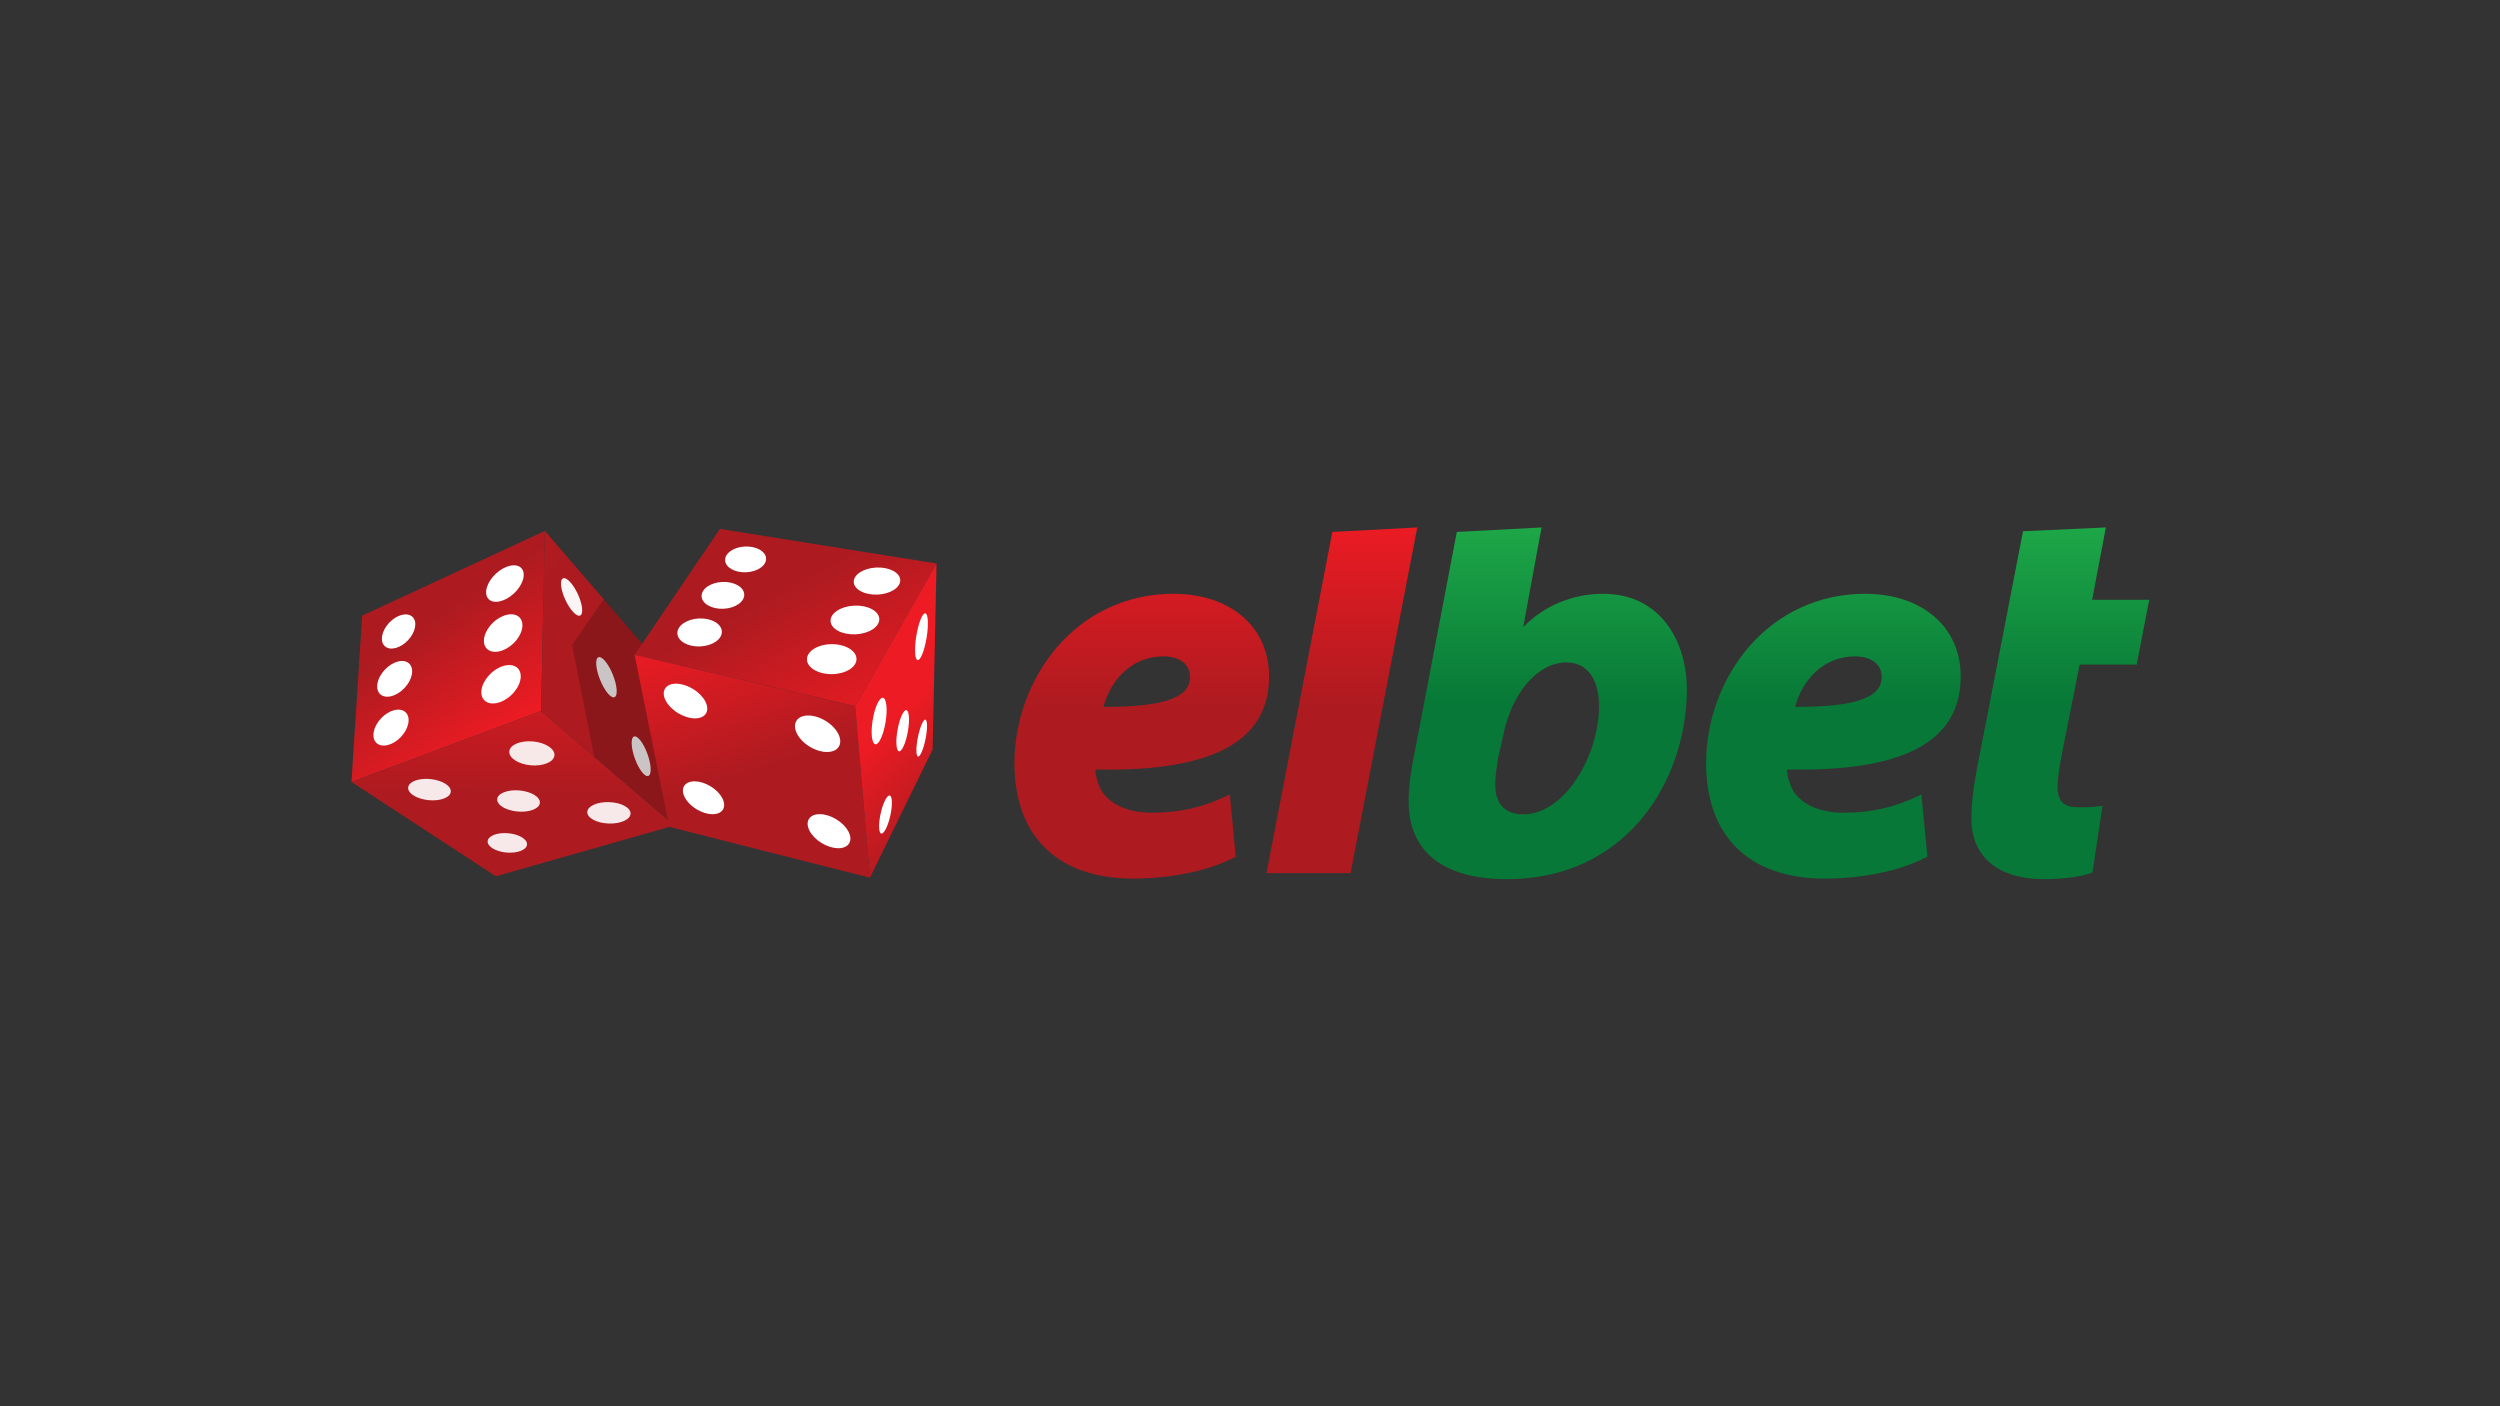 <?xml version="1.0" encoding="UTF-8" standalone="no"?>
<svg xmlns:dc="http://purl.org/dc/elements/1.1/" xmlns:cc="http://creativecommons.org/ns#" xmlns:rdf="http://www.w3.org/1999/02/22-rdf-syntax-ns#" xmlns:svg="http://www.w3.org/2000/svg" xmlns="http://www.w3.org/2000/svg" viewBox="0 0 2560 1440" height="1440" width="2560" xml:space="preserve" id="svg2" version="1.1">
  <rect x="0" y="0" width="2560" height="1440" fill="#333333" stroke="none"/>
  <defs id="defs6">
    <clipPath id="clipPath18" clipPathUnits="userSpaceOnUse">
      <path id="path16" d="M 278.212,607.337 270,479.577 l 145.682,54.475 2.85,138.361 z" />
    </clipPath>
    <linearGradient id="linearGradient32" spreadMethod="pad" gradientTransform="matrix(111.528,-163.087,-163.087,-111.528,273.865,678.942)" gradientUnits="userSpaceOnUse" y2="0" x2="1" y1="0" x1="0">
      <stop id="stop24" offset="0" style="stop-opacity:1;stop-color:#ad1b20" />
      <stop id="stop26" offset="0.485" style="stop-opacity:1;stop-color:#ad1b20" />
      <stop id="stop28" offset="1" style="stop-opacity:1;stop-color:#ed1b23" />
      <stop id="stop30" offset="1" style="stop-opacity:1;stop-color:#ed1b23" />
    </linearGradient>
    <clipPath id="clipPath42" clipPathUnits="userSpaceOnUse">
      <path id="path40" d="m 270,479.577 110.893,-72.444 137.054,39.018 -102.265,87.901 z" />
    </clipPath>
    <linearGradient id="linearGradient56" spreadMethod="pad" gradientTransform="matrix(2.956,266.58,266.58,-2.956,392.637,342.352)" gradientUnits="userSpaceOnUse" y2="0" x2="1" y1="0" x1="0">
      <stop id="stop48" offset="0" style="stop-opacity:1;stop-color:#ad1b20" />
      <stop id="stop50" offset="0.485" style="stop-opacity:1;stop-color:#ad1b20" />
      <stop id="stop52" offset="1" style="stop-opacity:1;stop-color:#ed1b23" />
      <stop id="stop54" offset="1" style="stop-opacity:1;stop-color:#ed1b23" />
    </linearGradient>
    <clipPath id="clipPath66" clipPathUnits="userSpaceOnUse">
      <path id="path64" d="M 0,1080 H 1920 V 0 H 0 Z" />
    </clipPath>
    <clipPath id="clipPath74" clipPathUnits="userSpaceOnUse">
      <path id="path72" d="M 313.529,510.827 H 484.397 V 425.241 H 313.529 Z" />
    </clipPath>
    <clipPath id="clipPath130" clipPathUnits="userSpaceOnUse">
      <path id="path128" d="m 415.681,534.052 102.265,-87.9 -21.52,135.838 -77.894,90.422 z" />
    </clipPath>
    <linearGradient id="linearGradient144" spreadMethod="pad" gradientTransform="matrix(-366.861,287.324,287.324,366.861,579.386,472.233)" gradientUnits="userSpaceOnUse" y2="0" x2="1" y1="0" x1="0">
      <stop id="stop136" offset="0" style="stop-opacity:1;stop-color:#ad1b20" />
      <stop id="stop138" offset="0.485" style="stop-opacity:1;stop-color:#ad1b20" />
      <stop id="stop140" offset="1" style="stop-opacity:1;stop-color:#ed1b23" />
      <stop id="stop142" offset="1" style="stop-opacity:1;stop-color:#ed1b23" />
    </linearGradient>
    <clipPath id="clipPath154" clipPathUnits="userSpaceOnUse">
      <path id="path152" d="M 0,1080 H 1920 V 0 H 0 Z" />
    </clipPath>
    <clipPath id="clipPath162" clipPathUnits="userSpaceOnUse">
      <path id="path160" d="M 430.934,636.132 H 499.84 V 484.077 h -68.906 z" />
    </clipPath>
    <clipPath id="clipPath186" clipPathUnits="userSpaceOnUse">
      <path id="path184" d="m 439.445,620.134 h 78.502 V 446.151 h -78.502 z" />
    </clipPath>
    <clipPath id="clipPath202" clipPathUnits="userSpaceOnUse">
      <path id="path200" d="M 487.509,577.193 656.932,537.794 719.448,647.38 553.015,673.969 Z" />
    </clipPath>
    <linearGradient id="linearGradient216" spreadMethod="pad" gradientTransform="matrix(116.284,-220.577,-220.577,-116.284,540.991,730.818)" gradientUnits="userSpaceOnUse" y2="0" x2="1" y1="0" x1="0">
      <stop id="stop208" offset="0" style="stop-opacity:1;stop-color:#ad1b20" />
      <stop id="stop210" offset="0.485" style="stop-opacity:1;stop-color:#ad1b20" />
      <stop id="stop212" offset="1" style="stop-opacity:1;stop-color:#ed1b23" />
      <stop id="stop214" offset="1" style="stop-opacity:1;stop-color:#ed1b23" />
    </linearGradient>
    <clipPath id="clipPath226" clipPathUnits="userSpaceOnUse">
      <path id="path224" d="M 514.161,445.073 668.266,406.031 656.932,537.794 487.509,577.193 Z" />
    </clipPath>
    <linearGradient id="linearGradient240" spreadMethod="pad" gradientTransform="matrix(-68.691,218.075,218.075,68.691,618.887,385.587)" gradientUnits="userSpaceOnUse" y2="0" x2="1" y1="0" x1="0">
      <stop id="stop232" offset="0" style="stop-opacity:1;stop-color:#ad1b20" />
      <stop id="stop234" offset="0.485" style="stop-opacity:1;stop-color:#ad1b20" />
      <stop id="stop236" offset="1" style="stop-opacity:1;stop-color:#ed1b23" />
      <stop id="stop238" offset="1" style="stop-opacity:1;stop-color:#ed1b23" />
    </linearGradient>
    <clipPath id="clipPath250" clipPathUnits="userSpaceOnUse">
      <path id="path248" d="m 656.932,537.794 11.334,-131.763 48.161,98.51 3.021,142.839 z" />
    </clipPath>
    <linearGradient id="linearGradient264" spreadMethod="pad" gradientTransform="matrix(-119.378,119.667,119.667,119.378,808.69,411.595)" gradientUnits="userSpaceOnUse" y2="0" x2="1" y1="0" x1="0">
      <stop id="stop256" offset="0" style="stop-opacity:1;stop-color:#ad1b20" />
      <stop id="stop258" offset="0.485" style="stop-opacity:1;stop-color:#ad1b20" />
      <stop id="stop260" offset="1" style="stop-opacity:1;stop-color:#ed1b23" />
      <stop id="stop262" offset="1" style="stop-opacity:1;stop-color:#ed1b23" />
    </linearGradient>
    <clipPath id="clipPath274" clipPathUnits="userSpaceOnUse">
      <path id="path272" d="M 0,1080 H 1920 V 0 H 0 Z" />
    </clipPath>
    <clipPath id="clipPath342" clipPathUnits="userSpaceOnUse">
      <path id="path340" d="m 811.834,582.935 c -20.683,-24.157 -32.546,-56.546 -32.546,-88.862 v 0 c 0,-56.397 33.265,-88.741 91.269,-88.741 v 0 c 13.737,0 48.798,1.581 77.581,16.224 v 0 l 1.16,0.592 -4.603,47.873 -2.475,-1.206 C 924.437,460.152 905.822,455.94 885.31,455.94 v 0 c -17.336,0 -30.511,5.278 -38.067,15.217 v 0 c -3.45,4.831 -5.487,12.426 -5.891,18.007 v 0 c 3.393,-0.073 6.745,-0.11 9.989,-0.11 v 0 c 83.139,0 123.552,23.426 123.552,71.615 v 0 c 0,37.952 -29.563,63.45 -73.565,63.45 v 0 c -34.971,0 -66.754,-14.626 -89.494,-41.184 m 35.849,-45.658 c 5.121,19.657 21.006,38.764 46.057,38.764 v 0 c 12.601,0 20.43,-6.051 20.43,-15.793 v 0 c 0,-8.113 -4.899,-13.642 -15.417,-17.397 v 0 c -10.518,-3.754 -26.68,-5.579 -49.411,-5.579 v 0 c -0.003,0 -1.104,0.003 -1.659,0.005" />
    </clipPath>
    <linearGradient id="linearGradient356" spreadMethod="pad" gradientTransform="matrix(0,275.427,275.427,0,877.091,403.969)" gradientUnits="userSpaceOnUse" y2="0" x2="1" y1="0" x1="0">
      <stop id="stop348" offset="0" style="stop-opacity:1;stop-color:#ad1b20" />
      <stop id="stop350" offset="0.485" style="stop-opacity:1;stop-color:#ad1b20" />
      <stop id="stop352" offset="1" style="stop-opacity:1;stop-color:#ed1b23" />
      <stop id="stop354" offset="1" style="stop-opacity:1;stop-color:#ed1b23" />
    </linearGradient>
    <clipPath id="clipPath366" clipPathUnits="userSpaceOnUse">
      <path id="path364" d="M 1023.489,671.638 972.906,409.547 h 64.588 l 51.249,265.543 z" />
    </clipPath>
    <linearGradient id="linearGradient380" spreadMethod="pad" gradientTransform="matrix(0,275.427,275.427,0,1030.825,403.969)" gradientUnits="userSpaceOnUse" y2="0" x2="1" y1="0" x1="0">
      <stop id="stop372" offset="0" style="stop-opacity:1;stop-color:#ad1b20" />
      <stop id="stop374" offset="0.485" style="stop-opacity:1;stop-color:#ad1b20" />
      <stop id="stop376" offset="1" style="stop-opacity:1;stop-color:#ed1b23" />
      <stop id="stop378" offset="1" style="stop-opacity:1;stop-color:#ed1b23" />
    </linearGradient>
    <clipPath id="clipPath390" clipPathUnits="userSpaceOnUse">
      <path id="path388" d="M 1343.146,582.935 C 1322.462,558.778 1310.6,526.389 1310.6,494.073 v 0 c 0,-56.397 33.264,-88.741 91.267,-88.741 v 0 c 13.738,0 48.799,1.581 77.582,16.224 v 0 l 1.16,0.592 -4.604,47.873 -2.475,-1.206 c -17.782,-8.663 -36.397,-12.875 -56.909,-12.875 v 0 c -17.336,0 -30.51,5.278 -38.068,15.217 v 0 c -3.449,4.831 -5.485,12.426 -5.89,18.007 v 0 c 3.394,-0.073 6.744,-0.11 9.989,-0.11 v 0 c 83.139,0 123.553,23.426 123.553,71.615 v 0 c 0,37.952 -29.563,63.45 -73.566,63.45 v 0 c -34.971,0 -66.754,-14.626 -89.493,-41.184 m 35.848,-45.658 c 5.121,19.657 21.006,38.764 46.056,38.764 v 0 c 12.601,0 20.43,-6.051 20.43,-15.793 v 0 c 0,-8.113 -4.899,-13.642 -15.417,-17.397 v 0 c -10.516,-3.754 -26.679,-5.579 -49.411,-5.579 v 0 c 0,0 -1.102,0.003 -1.658,0.005" />
    </clipPath>
    <linearGradient id="linearGradient406" spreadMethod="pad" gradientTransform="matrix(0,275.427,275.427,0,1408.402,403.969)" gradientUnits="userSpaceOnUse" y2="0" x2="1" y1="0" x1="0">
      <stop id="stop396" offset="0" style="stop-opacity:1;stop-color:#077837" />
      <stop id="stop398" offset="0" style="stop-opacity:1;stop-color:#077837" />
      <stop id="stop400" offset="0.485" style="stop-opacity:1;stop-color:#077837" />
      <stop id="stop402" offset="1" style="stop-opacity:1;stop-color:#1ea848" />
      <stop id="stop404" offset="1" style="stop-opacity:1;stop-color:#1ea848" />
    </linearGradient>
    <clipPath id="clipPath416" clipPathUnits="userSpaceOnUse">
      <path id="path414" d="m 1119.122,671.638 -32.341,-169.17 c -2.312,-11.171 -4.676,-24.411 -4.676,-37.902 v 0 c 0,-38.47 26.725,-59.656 75.254,-59.656 v 0 c 54.315,0 86.826,25.795 104.535,47.434 v 0 c 21.57,26.359 33.941,62.154 33.941,98.21 v 0 c 0,36.618 -19.88,73.565 -64.292,73.565 v 0 c -23.632,0 -45.716,-9.288 -61.431,-25.66 v 0 l 14.095,76.631 z m 29.607,-196.02 c -0.307,6.47 0.537,11.967 1.352,17.281 v 0 c 0.27,1.756 0.531,3.465 0.711,4.968 v 0 l 3.803,16.905 c 6.669,33.345 26.698,56.633 48.707,56.633 v 0 c 15.694,0 25.065,-12.523 25.065,-33.497 v 0 c 0,-37.699 -26.034,-83.232 -58.365,-83.232 v 0 c -13.141,0 -20.894,7.618 -21.273,20.942" />
    </clipPath>
    <linearGradient id="linearGradient432" spreadMethod="pad" gradientTransform="matrix(0,275.427,275.427,0,1188.97,403.969)" gradientUnits="userSpaceOnUse" y2="0" x2="1" y1="0" x1="0">
      <stop id="stop422" offset="0" style="stop-opacity:1;stop-color:#077837" />
      <stop id="stop424" offset="0" style="stop-opacity:1;stop-color:#077837" />
      <stop id="stop426" offset="0.485" style="stop-opacity:1;stop-color:#077837" />
      <stop id="stop428" offset="1" style="stop-opacity:1;stop-color:#1ea848" />
      <stop id="stop430" offset="1" style="stop-opacity:1;stop-color:#1ea848" />
    </linearGradient>
    <clipPath id="clipPath442" clipPathUnits="userSpaceOnUse">
      <path id="path440" d="m 1554.074,672.168 -10.231,-52.684 -9.597,-49.766 -15.575,-79.927 c -2.977,-15.743 -4.248,-27.32 -4.248,-38.712 v 0 c 0,-28.909 20.724,-46.169 55.442,-46.169 v 0 c 12.076,0 28.052,1.474 36.52,4.767 v 0 l 1.032,0.402 7.718,51.293 -2.569,-0.396 c -5.332,-0.82 -11.044,-0.82 -16.567,-0.82 v 0 c -10.631,0 -15.372,4.74 -15.372,15.37 v 0 c 0,7.896 2.09,19.529 3.335,25.761 v 0 l 13.605,68.431 h 43.846 l 9.587,49.766 h -43.843 l 10.555,55.606 z" />
    </clipPath>
    <linearGradient id="linearGradient458" spreadMethod="pad" gradientTransform="matrix(0,275.427,275.427,0,1582.711,403.969)" gradientUnits="userSpaceOnUse" y2="0" x2="1" y1="0" x1="0">
      <stop id="stop448" offset="0" style="stop-opacity:1;stop-color:#077837" />
      <stop id="stop450" offset="0" style="stop-opacity:1;stop-color:#077837" />
      <stop id="stop452" offset="0.485" style="stop-opacity:1;stop-color:#077837" />
      <stop id="stop454" offset="1" style="stop-opacity:1;stop-color:#1ea848" />
      <stop id="stop456" offset="1" style="stop-opacity:1;stop-color:#1ea848" />
    </linearGradient>
  </defs>
  <g transform="matrix(1.333,0,0,-1.333,0,1440)" id="g10">
    <g id="g12">
      <g clip-path="url(#clipPath18)" id="g14">
        <g id="g20">
          <g id="g22">
            <path id="path34" style="fill:url(#linearGradient32);stroke:none" d="M 278.212,607.337 270,479.577 l 145.682,54.475 2.85,138.361 z" />
          </g>
        </g>
      </g>
    </g>
    <g id="g36">
      <g clip-path="url(#clipPath42)" id="g38">
        <g id="g44">
          <g id="g46">
            <path id="path58" style="fill:url(#linearGradient56);stroke:none" d="m 270,479.577 110.893,-72.444 137.054,39.018 -102.265,87.901 z" />
          </g>
        </g>
      </g>
    </g>
    <g id="g60">
      <g clip-path="url(#clipPath66)" id="g62">
        <g id="g68">
          <g id="g70" />
          <g id="g98">
            <g style="opacity:0.9" id="g96" clip-path="url(#clipPath74)">
              <g id="g78" transform="translate(404.841,431.44)">
                <path id="path76" style="fill:#ffffff;fill-opacity:1;fill-rule:nonzero;stroke:none" d="M 0,0 C 0.361,4.093 -6.113,8.006 -14.458,8.741 -22.804,9.477 -29.862,6.755 -30.223,2.662 -30.583,-1.43 -24.11,-5.344 -15.764,-6.079 -7.418,-6.813 -0.36,-4.093 0,0" />
              </g>
              <g id="g82" transform="translate(414.717,463.509)">
                <path id="path80" style="fill:#ffffff;fill-opacity:1;fill-rule:nonzero;stroke:none" d="m 0,0 c 0.394,4.476 -6.623,8.749 -15.672,9.547 -9.051,0.797 -16.706,-2.185 -17.1,-6.66 -0.395,-4.475 6.622,-8.749 15.672,-9.546 C -8.05,-7.456 -0.394,-4.475 0,0" />
              </g>
              <g id="g86" transform="translate(346.281,472.032)">
                <path id="path84" style="fill:#ffffff;fill-opacity:1;fill-rule:nonzero;stroke:none" d="m 0,0 c 0.454,4.469 -6.504,8.837 -15.543,9.756 -9.038,0.919 -16.733,-1.959 -17.188,-6.429 -0.455,-4.469 6.504,-8.837 15.543,-9.756 C -8.15,-7.348 -0.455,-4.47 0,0" />
              </g>
              <g id="g90" transform="translate(484.394,455.226)">
                <path id="path88" style="fill:#ffffff;fill-opacity:1;fill-rule:nonzero;stroke:none" d="m 0,0 c 0.173,4.539 -7.126,8.503 -16.304,8.854 -9.178,0.35 -16.759,-3.044 -16.933,-7.583 -0.174,-4.539 7.126,-8.502 16.304,-8.853 C -7.754,-7.933 -0.173,-4.538 0,0" />
              </g>
              <g id="g94" transform="translate(425.914,500.004)">
                <path id="path92" style="fill:#ffffff;fill-opacity:1;fill-rule:nonzero;stroke:none" d="m 0,0 c 0.446,5.063 -6.956,9.852 -16.532,10.695 -9.576,0.844 -17.7,-2.577 -18.147,-7.64 -0.446,-5.064 6.956,-9.853 16.532,-10.697 C -8.571,-8.485 -0.446,-5.064 0,0" />
              </g>
            </g>
          </g>
        </g>
        <g transform="translate(311.568,533.102)" id="g100">
          <path id="path102" style="fill:#ffffff;fill-opacity:1;fill-rule:nonzero;stroke:none" d="m 0,0 c -4.186,3.978 -12.589,1.929 -18.77,-4.575 -6.18,-6.505 -7.797,-15.001 -3.611,-18.979 4.186,-3.977 12.589,-1.928 18.769,4.575 C 2.568,-12.475 4.186,-3.978 0,0" />
        </g>
        <g transform="translate(314.329,570.52)" id="g104">
          <path id="path106" style="fill:#ffffff;fill-opacity:1;fill-rule:nonzero;stroke:none" d="m 0,0 c -4.136,3.93 -12.481,1.861 -18.64,-4.62 -6.159,-6.482 -7.799,-14.922 -3.663,-18.852 4.136,-3.93 12.481,-1.861 18.64,4.62 C 2.496,-12.37 4.136,-3.93 0,0" />
        </g>
        <g transform="translate(316.861,606.382)" id="g108">
          <path id="path110" style="fill:#ffffff;fill-opacity:1;fill-rule:nonzero;stroke:none" d="m 0,0 c -3.954,3.757 -11.931,1.779 -17.819,-4.417 -5.887,-6.195 -7.454,-14.264 -3.501,-18.02 3.954,-3.757 11.931,-1.78 17.819,4.416 C 2.386,-11.825 3.954,-3.757 0,0" />
        </g>
        <g transform="translate(397.842,566.793)" id="g112">
          <path id="path114" style="fill:#ffffff;fill-opacity:1;fill-rule:nonzero;stroke:none" d="m 0,0 c -4.327,4.602 -13.631,2.882 -20.781,-3.842 -7.151,-6.723 -9.44,-15.904 -5.114,-20.506 4.328,-4.601 13.632,-2.881 20.782,3.842 C 2.038,-13.782 4.327,-4.602 0,0" />
        </g>
        <g transform="translate(399.187,605.858)" id="g116">
          <path id="path118" style="fill:#ffffff;fill-opacity:1;fill-rule:nonzero;stroke:none" d="m 0,0 c -4.23,4.499 -13.326,2.817 -20.317,-3.756 -6.99,-6.573 -9.228,-15.548 -4.998,-20.047 4.23,-4.499 13.326,-2.817 20.316,3.756 C 1.992,-13.474 4.23,-4.499 0,0" />
        </g>
        <g transform="translate(400.483,643.843)" id="g120">
          <path id="path122" style="fill:#ffffff;fill-opacity:1;fill-rule:nonzero;stroke:none" d="m 0,0 c -3.89,4.137 -12.688,2.183 -19.653,-4.365 -6.964,-6.548 -9.455,-15.21 -5.565,-19.347 3.889,-4.137 12.689,-2.183 19.653,4.365 C 1.398,-12.799 3.89,-4.137 0,0" />
        </g>
      </g>
    </g>
    <g id="g124">
      <g clip-path="url(#clipPath130)" id="g126">
        <g id="g132">
          <g id="g134">
            <path id="path146" style="fill:url(#linearGradient144);stroke:none" d="m 415.681,534.052 102.265,-87.9 -21.52,135.838 -77.894,90.422 z" />
          </g>
        </g>
      </g>
    </g>
    <g id="g148">
      <g clip-path="url(#clipPath154)" id="g150">
        <g id="g156">
          <g id="g158" />
          <g id="g178">
            <g style="opacity:0.95" id="g176" clip-path="url(#clipPath162)">
              <g id="g166" transform="translate(498.008,484.179)">
                <path id="path164" style="fill:#ffffff;fill-opacity:1;fill-rule:nonzero;stroke:none" d="M 0,0 C 2.671,0.964 2.387,8.531 -0.633,16.901 -3.654,25.271 -8.268,31.275 -10.939,30.312 -13.61,29.348 -13.327,21.78 -10.306,13.41 -7.285,5.04 -2.671,-0.964 0,0" />
              </g>
              <g id="g170" transform="translate(472.046,544.69)">
                <path id="path168" style="fill:#ffffff;fill-opacity:1;fill-rule:nonzero;stroke:none" d="M 0,0 C 2.705,1.088 2.134,8.841 -1.275,17.317 -4.684,25.794 -9.64,31.783 -12.345,30.696 -15.05,29.608 -14.479,21.854 -11.07,13.378 -7.661,4.902 -2.705,-1.088 0,0" />
              </g>
              <g id="g174" transform="translate(445.696,607.441)">
                <path id="path172" style="fill:#ffffff;fill-opacity:1;fill-rule:nonzero;stroke:none" d="m 0,0 c 2.641,1.224 1.824,8.6 -1.824,16.475 -3.649,7.874 -8.748,13.266 -11.389,12.043 -2.641,-1.224 -1.824,-8.6 1.824,-16.475 C -7.74,4.168 -2.641,-1.224 0,0" />
              </g>
            </g>
          </g>
        </g>
        <g id="g180">
          <g id="g182" />
          <g id="g194">
            <g style="opacity:0.2" id="g192" clip-path="url(#clipPath186)">
              <g id="g190" transform="translate(496.427,581.99)">
                <path id="path188" style="fill:#070707;fill-opacity:1;fill-rule:nonzero;stroke:none" d="M 0,0 -32.605,38.144 -56.982,2.88 l 17.004,-85.859 61.498,-52.86 z" />
              </g>
            </g>
          </g>
        </g>
      </g>
    </g>
    <g id="g196">
      <g clip-path="url(#clipPath202)" id="g198">
        <g id="g204">
          <g id="g206">
            <path id="path218" style="fill:url(#linearGradient216);stroke:none" d="M 487.509,577.193 656.932,537.794 719.448,647.38 553.015,673.969 Z" />
          </g>
        </g>
      </g>
    </g>
    <g id="g220">
      <g clip-path="url(#clipPath226)" id="g222">
        <g id="g228">
          <g id="g230">
            <path id="path242" style="fill:url(#linearGradient240);stroke:none" d="M 514.161,445.073 668.266,406.031 656.932,537.794 487.509,577.193 Z" />
          </g>
        </g>
      </g>
    </g>
    <g id="g244">
      <g clip-path="url(#clipPath250)" id="g246">
        <g id="g252">
          <g id="g254">
            <path id="path266" style="fill:url(#linearGradient264);stroke:none" d="m 656.932,537.794 11.334,-131.763 48.161,98.51 3.021,142.839 z" />
          </g>
        </g>
      </g>
    </g>
    <g id="g268">
      <g clip-path="url(#clipPath274)" id="g270">
        <g transform="translate(542.338,532.23)" id="g276">
          <path id="path278" style="fill:#ffffff;fill-opacity:1;fill-rule:nonzero;stroke:none" d="m 0,0 c 3.118,5.156 -1.402,13.598 -10.095,18.855 -8.694,5.257 -18.269,5.339 -21.387,0.183 C -34.6,13.882 -30.08,5.44 -21.387,0.184 -12.693,-5.074 -3.118,-5.156 0,0" />
        </g>
        <g transform="translate(644.403,506.743)" id="g280">
          <path id="path282" style="fill:#ffffff;fill-opacity:1;fill-rule:nonzero;stroke:none" d="m 0,0 c 3.326,5.5 -1.282,14.376 -10.293,19.825 -9.011,5.449 -19.013,5.408 -22.339,-0.092 C -35.958,14.232 -31.35,5.356 -22.339,-0.093 -13.328,-5.542 -3.327,-5.501 0,0" />
        </g>
        <g transform="translate(555.358,458.412)" id="g284">
          <path id="path286" style="fill:#ffffff;fill-opacity:1;fill-rule:nonzero;stroke:none" d="m 0,0 c 2.953,4.883 -1.328,12.879 -9.562,17.858 -8.233,4.979 -17.303,5.057 -20.256,0.173 C -32.771,13.148 -28.49,5.152 -20.256,0.174 -12.022,-4.806 -2.953,-4.884 0,0" />
        </g>
        <g transform="translate(652.302,432.398)" id="g288">
          <path id="path290" style="fill:#ffffff;fill-opacity:1;fill-rule:nonzero;stroke:none" d="m 0,0 c 3.063,5.064 -1.377,13.356 -9.917,18.521 -8.539,5.164 -17.944,5.245 -21.007,0.18 -3.062,-5.065 1.377,-13.356 9.917,-18.52 C -12.468,-4.983 -3.063,-5.064 0,0" />
        </g>
        <g transform="translate(554.525,595.195)" id="g292">
          <path id="path294" style="fill:#ffffff;fill-opacity:1;fill-rule:nonzero;stroke:none" d="M 0,0 C -0.267,5.933 -8.133,10.399 -17.569,9.974 -27.004,9.549 -34.437,4.395 -34.17,-1.539 c 0.267,-5.933 8.133,-10.398 17.569,-9.973 C -7.166,-11.087 0.267,-5.933 0,0" />
        </g>
        <g transform="translate(571.719,623.659)" id="g296">
          <path id="path298" style="fill:#ffffff;fill-opacity:1;fill-rule:nonzero;stroke:none" d="M 0,0 C -0.256,5.687 -7.795,9.967 -16.839,9.56 -25.883,9.152 -33.007,4.212 -32.75,-1.475 c 0.255,-5.687 7.794,-9.966 16.838,-9.559 C -6.868,-10.627 0.256,-5.687 0,0" />
        </g>
        <g transform="translate(588.491,651.252)" id="g300">
          <path id="path302" style="fill:#ffffff;fill-opacity:1;fill-rule:nonzero;stroke:none" d="m 0,0 c -0.246,5.462 -7.487,9.573 -16.173,9.182 -8.686,-0.391 -15.529,-5.137 -15.283,-10.599 0.247,-5.461 7.487,-9.572 16.174,-9.181 C -6.596,-10.207 0.246,-5.462 0,0" />
        </g>
        <g transform="translate(657.963,574.063)" id="g304">
          <path id="path306" style="fill:#ffffff;fill-opacity:1;fill-rule:nonzero;stroke:none" d="M 0,0 C -0.053,6.36 -8.622,11.445 -19.139,11.358 -29.655,11.27 -38.138,6.043 -38.085,-0.317 c 0.053,-6.361 8.622,-11.446 19.138,-11.358 C -8.43,-11.588 0.053,-6.361 0,0" />
        </g>
        <g transform="translate(675.457,604.847)" id="g308">
          <path id="path310" style="fill:#ffffff;fill-opacity:1;fill-rule:nonzero;stroke:none" d="M 0,0 C -0.274,6.085 -8.871,10.641 -19.201,10.176 -29.532,9.71 -37.684,4.4 -37.41,-1.685 -37.136,-7.77 -28.54,-12.326 -18.209,-11.861 -7.878,-11.396 0.274,-6.085 0,0" />
        </g>
        <g transform="translate(691.563,634.707)" id="g312">
          <path id="path314" style="fill:#ffffff;fill-opacity:1;fill-rule:nonzero;stroke:none" d="M 0,0 C -0.258,5.738 -8.462,10.03 -18.324,9.586 -28.185,9.142 -35.97,4.13 -35.712,-1.608 c 0.258,-5.738 8.462,-10.029 18.324,-9.585 C -7.526,-10.75 0.258,-5.738 0,0" />
        </g>
        <g transform="translate(680.294,525.557)" id="g316">
          <path id="path318" style="fill:#ffffff;fill-opacity:1;fill-rule:nonzero;stroke:none" d="m 0,0 c 1.618,9.86 0.712,18.218 -2.023,18.667 -2.734,0.448 -6.263,-7.182 -7.881,-17.042 -1.617,-9.86 -0.712,-18.218 2.023,-18.666 C -5.146,-17.49 -1.618,-9.86 0,0" />
        </g>
        <g transform="translate(697.39,518.221)" id="g320">
          <path id="path322" style="fill:#ffffff;fill-opacity:1;fill-rule:nonzero;stroke:none" d="M 0,0 C 1.564,8.73 1.063,16.126 -1.118,16.517 -3.299,16.907 -6.335,10.146 -7.899,1.415 -9.463,-7.316 -8.962,-14.711 -6.781,-15.102 -4.6,-15.493 -1.564,-8.731 0,0" />
        </g>
        <g transform="translate(711.83,590.486)" id="g324">
          <path id="path326" style="fill:#ffffff;fill-opacity:1;fill-rule:nonzero;stroke:none" d="M 0,0 C 1.629,9.933 1.178,18.276 -1.009,18.635 -3.195,18.994 -6.289,11.232 -7.919,1.299 -9.549,-8.634 -9.097,-16.978 -6.91,-17.336 -4.724,-17.695 -1.63,-9.933 0,0" />
        </g>
        <g transform="translate(683.937,453.731)" id="g328">
          <path id="path330" style="fill:#ffffff;fill-opacity:1;fill-rule:nonzero;stroke:none" d="M 0,0 C 1.79,8.063 1.581,14.969 -0.467,15.423 -2.514,15.878 -5.624,9.709 -7.414,1.646 -9.203,-6.418 -8.994,-13.323 -6.947,-13.777 -4.9,-14.231 -1.79,-8.063 0,0" />
        </g>
        <g transform="translate(711.005,512.679)" id="g332">
          <path id="path334" style="fill:#ffffff;fill-opacity:1;fill-rule:nonzero;stroke:none" d="M 0,0 C 1.561,7.824 1.505,14.431 -0.124,14.755 -1.752,15.08 -4.338,9.001 -5.899,1.177 -7.46,-6.647 -7.405,-13.253 -5.776,-13.578 -4.147,-13.903 -1.561,-7.824 0,0" />
        </g>
      </g>
    </g>
    <g id="g336">
      <g clip-path="url(#clipPath342)" id="g338">
        <g id="g344">
          <g id="g346">
            <path id="path358" style="fill:url(#linearGradient356);stroke:none" d="m 811.834,582.935 c -20.683,-24.157 -32.546,-56.546 -32.546,-88.862 v 0 c 0,-56.397 33.265,-88.741 91.269,-88.741 v 0 c 13.737,0 48.798,1.581 77.581,16.224 v 0 l 1.16,0.592 -4.603,47.873 -2.475,-1.206 C 924.437,460.152 905.822,455.94 885.31,455.94 v 0 c -17.336,0 -30.511,5.278 -38.067,15.217 v 0 c -3.45,4.831 -5.487,12.426 -5.891,18.007 v 0 c 3.393,-0.073 6.745,-0.11 9.989,-0.11 v 0 c 83.139,0 123.552,23.426 123.552,71.615 v 0 c 0,37.952 -29.563,63.45 -73.565,63.45 v 0 c -34.971,0 -66.754,-14.626 -89.494,-41.184 m 35.849,-45.658 c 5.121,19.657 21.006,38.764 46.057,38.764 v 0 c 12.601,0 20.43,-6.051 20.43,-15.793 v 0 c 0,-8.113 -4.899,-13.642 -15.417,-17.397 v 0 c -10.518,-3.754 -26.68,-5.579 -49.411,-5.579 v 0 c -0.003,0 -1.104,0.003 -1.659,0.005" />
          </g>
        </g>
      </g>
    </g>
    <g id="g360">
      <g clip-path="url(#clipPath366)" id="g362">
        <g id="g368">
          <g id="g370">
            <path id="path382" style="fill:url(#linearGradient380);stroke:none" d="M 1023.489,671.638 972.906,409.547 h 64.588 l 51.249,265.543 z" />
          </g>
        </g>
      </g>
    </g>
    <g id="g384">
      <g clip-path="url(#clipPath390)" id="g386">
        <g id="g392">
          <g id="g394">
            <path id="path408" style="fill:url(#linearGradient406);stroke:none" d="M 1343.146,582.935 C 1322.462,558.778 1310.6,526.389 1310.6,494.073 v 0 c 0,-56.397 33.264,-88.741 91.267,-88.741 v 0 c 13.738,0 48.799,1.581 77.582,16.224 v 0 l 1.16,0.592 -4.604,47.873 -2.475,-1.206 c -17.782,-8.663 -36.397,-12.875 -56.909,-12.875 v 0 c -17.336,0 -30.51,5.278 -38.068,15.217 v 0 c -3.449,4.831 -5.485,12.426 -5.89,18.007 v 0 c 3.394,-0.073 6.744,-0.11 9.989,-0.11 v 0 c 83.139,0 123.553,23.426 123.553,71.615 v 0 c 0,37.952 -29.563,63.45 -73.566,63.45 v 0 c -34.971,0 -66.754,-14.626 -89.493,-41.184 m 35.848,-45.658 c 5.121,19.657 21.006,38.764 46.056,38.764 v 0 c 12.601,0 20.43,-6.051 20.43,-15.793 v 0 c 0,-8.113 -4.899,-13.642 -15.417,-17.397 v 0 c -10.516,-3.754 -26.679,-5.579 -49.411,-5.579 v 0 c 0,0 -1.102,0.003 -1.658,0.005" />
          </g>
        </g>
      </g>
    </g>
    <g id="g410">
      <g clip-path="url(#clipPath416)" id="g412">
        <g id="g418">
          <g id="g420">
            <path id="path434" style="fill:url(#linearGradient432);stroke:none" d="m 1119.122,671.638 -32.341,-169.17 c -2.312,-11.171 -4.676,-24.411 -4.676,-37.902 v 0 c 0,-38.47 26.725,-59.656 75.254,-59.656 v 0 c 54.315,0 86.826,25.795 104.535,47.434 v 0 c 21.57,26.359 33.941,62.154 33.941,98.21 v 0 c 0,36.618 -19.88,73.565 -64.292,73.565 v 0 c -23.632,0 -45.716,-9.288 -61.431,-25.66 v 0 l 14.095,76.631 z m 29.607,-196.02 c -0.307,6.47 0.537,11.967 1.352,17.281 v 0 c 0.27,1.756 0.531,3.465 0.711,4.968 v 0 l 3.803,16.905 c 6.669,33.345 26.698,56.633 48.707,56.633 v 0 c 15.694,0 25.065,-12.523 25.065,-33.497 v 0 c 0,-37.699 -26.034,-83.232 -58.365,-83.232 v 0 c -13.141,0 -20.894,7.618 -21.273,20.942" />
          </g>
        </g>
      </g>
    </g>
    <g id="g436">
      <g clip-path="url(#clipPath442)" id="g438">
        <g id="g444">
          <g id="g446">
            <path id="path460" style="fill:url(#linearGradient458);stroke:none" d="m 1554.074,672.168 -10.231,-52.684 -9.597,-49.766 -15.575,-79.927 c -2.977,-15.743 -4.248,-27.32 -4.248,-38.712 v 0 c 0,-28.909 20.724,-46.169 55.442,-46.169 v 0 c 12.076,0 28.052,1.474 36.52,4.767 v 0 l 1.032,0.402 7.718,51.293 -2.569,-0.396 c -5.332,-0.82 -11.044,-0.82 -16.567,-0.82 v 0 c -10.631,0 -15.372,4.74 -15.372,15.37 v 0 c 0,7.896 2.09,19.529 3.335,25.761 v 0 l 13.605,68.431 h 43.846 l 9.587,49.766 h -43.843 l 10.555,55.606 z" />
          </g>
        </g>
      </g>
    </g>
  </g>
</svg>
